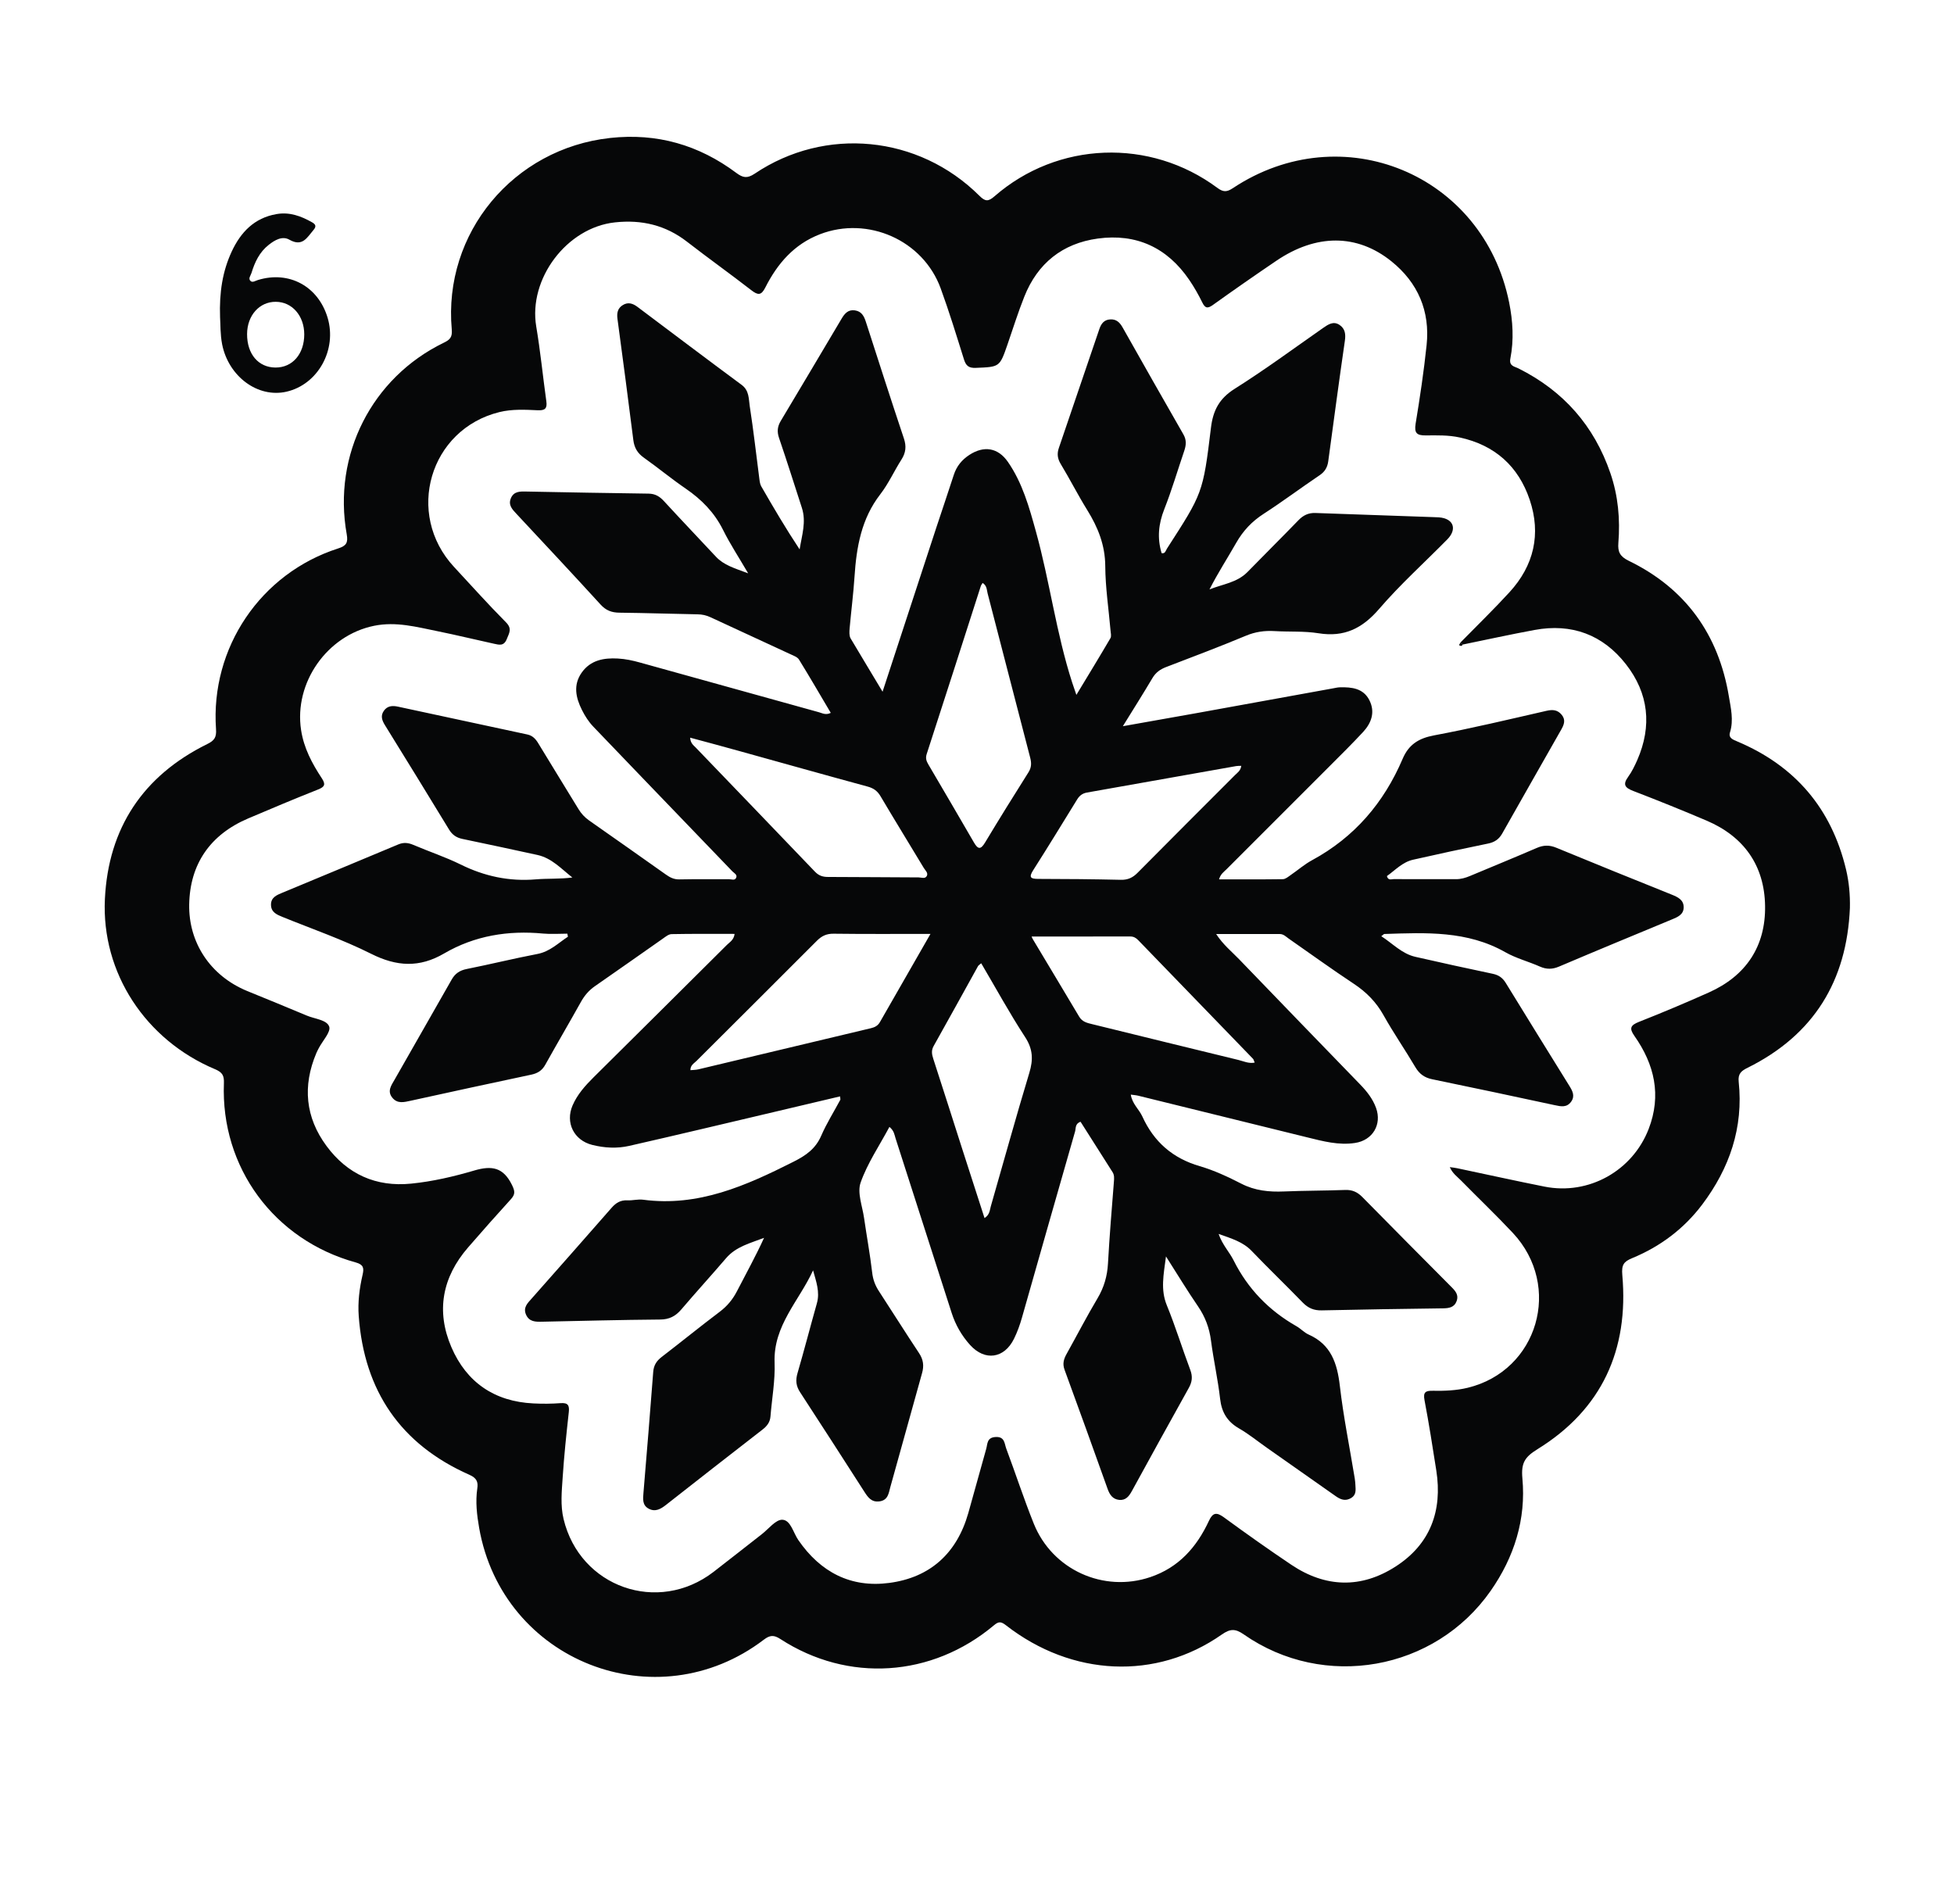 <?xml version="1.0" encoding="utf-8"?>
<!-- Generator: Adobe Illustrator 24.2.0, SVG Export Plug-In . SVG Version: 6.00 Build 0)  -->
<svg version="1.1" id="Layer_1" xmlns="http://www.w3.org/2000/svg" xmlns:xlink="http://www.w3.org/1999/xlink" x="0px" y="0px"
	 viewBox="0 0 431 420" style="enable-background:new 0 0 431 420;" xml:space="preserve">
<style type="text/css">
	.st0{fill:#060708;}
</style>
<g>
	<path class="st0" d="M408.04,200.26c-0.68,16.09-7.96,28-22.53,35.24c-1.42,0.7-2.19,1.31-2,3.1c1.07,10.12-2.02,19.08-8.05,27.09
		c-4.04,5.36-9.28,9.28-15.47,11.83c-1.83,0.76-2.35,1.45-2.15,3.73c1.45,16.47-4.49,29.62-18.73,38.41
		c-2.78,1.72-3.62,3.03-3.31,6.43c0.83,9.02-1.8,17.36-6.99,24.79c-12.32,17.64-36.76,21.98-54.47,9.62c-1.88-1.31-3-1.26-4.86,0.04
		c-14.46,10.12-33.02,9.29-47.6-2.06c-1.11-0.86-1.63-0.84-2.64,0.01c-13.71,11.5-32.19,12.71-47.11,3.03
		c-1.43-0.93-2.3-0.88-3.64,0.14c-23.72,18.08-57.64,4.76-62.8-24.65c-0.5-2.86-0.84-5.77-0.41-8.69c0.22-1.46-0.14-2.31-1.73-3.02
		c-15.18-6.71-23.21-18.52-24.42-35c-0.23-3.08,0.16-6.16,0.86-9.17c0.33-1.45,0.18-2.2-1.51-2.67
		c-18.03-4.96-29.81-20.98-29.09-39.53c0.06-1.66-0.29-2.39-1.95-3.09c-15.29-6.43-25.09-21.21-24.3-37.55
		c0.76-15.65,8.42-27.18,22.55-34.16c1.59-0.78,2.09-1.47,1.96-3.31c-1.26-17.95,9.86-34.37,26.94-39.85
		c1.78-0.57,2.23-1.24,1.89-3.13c-3.13-17.49,5.53-34.53,21.4-42.24c1.37-0.66,1.92-1.21,1.77-2.93
		c-1.92-21.27,13.6-39.91,34.95-42.24c10.32-1.13,19.55,1.54,27.8,7.7c1.45,1.08,2.4,1.29,4.05,0.19
		c15.6-10.49,36.15-8.48,49.55,4.83c1.29,1.29,1.95,1.38,3.36,0.15c13.92-12.13,34.29-12.9,49.16-1.86
		c1.32,0.98,2.11,0.93,3.42,0.06c24.11-15.98,55.24-3.1,60.94,25.22c0.82,4.07,1.07,8.24,0.27,12.36c-0.33,1.68,0.91,1.74,1.78,2.18
		c9.91,4.95,16.7,12.64,20.29,23.13c1.71,4.99,2.17,10.15,1.75,15.38c-0.15,1.94,0.33,2.97,2.3,3.93
		c12.53,6.09,19.81,16.26,22.08,29.92c0.42,2.54,1.08,5.21,0.25,7.89c-0.4,1.28,0.64,1.62,1.62,2.04
		c12.73,5.37,20.75,14.76,23.97,28.23C407.85,194.57,408.1,197.36,408.04,200.26z M322.63,142.17c-0.16-0.15-0.33-0.3-0.49-0.45
		c3.61-3.69,7.32-7.28,10.81-11.09c5.4-5.89,7.01-12.84,4.46-20.4c-2.49-7.39-7.69-12.06-15.45-13.74
		c-2.48-0.54-4.97-0.47-7.46-0.45c-1.98,0.02-2.59-0.5-2.25-2.6c0.95-5.75,1.81-11.52,2.42-17.31c0.79-7.51-1.91-13.79-7.77-18.5
		c-7.59-6.1-16.61-6.06-25.39-0.1c-4.68,3.17-9.33,6.41-13.93,9.7c-1.17,0.84-1.73,0.84-2.39-0.52c-0.84-1.71-1.79-3.39-2.87-4.97
		c-4.86-7.14-11.69-10.29-20.2-9.12c-7.77,1.07-13.26,5.46-16.18,12.8c-1.38,3.46-2.49,7.02-3.71,10.55
		c-1.74,5.03-1.73,4.95-6.99,5.17c-1.58,0.07-2.18-0.48-2.62-1.88c-1.64-5.24-3.25-10.5-5.13-15.65
		c-3.88-10.64-16.07-16.02-26.64-11.94c-5.7,2.2-9.38,6.48-12.04,11.74c-0.91,1.8-1.63,1.73-3.09,0.6
		c-4.67-3.62-9.48-7.05-14.15-10.67c-4.74-3.69-10.04-4.93-15.94-4.29c-10.63,1.15-19.12,12.46-17.35,22.97
		c0.92,5.47,1.46,11.01,2.23,16.52c0.22,1.58-0.33,2.02-1.89,1.95c-2.82-0.13-5.66-0.28-8.45,0.4
		c-15.42,3.79-20.89,22.46-10.01,34.17c3.8,4.09,7.52,8.25,11.45,12.21c1.39,1.4,0.71,2.34,0.17,3.69
		c-0.64,1.62-1.72,1.26-2.84,1.02c-4.14-0.9-8.25-1.91-12.4-2.75c-4.62-0.93-9.17-2.19-14.03-1.2
		c-10.36,2.11-17.69,12.54-16.1,22.99c0.61,4,2.42,7.37,4.57,10.64c0.89,1.35,0.66,1.89-0.83,2.48c-5.18,2.05-10.31,4.21-15.43,6.39
		c-8.35,3.56-12.83,10.04-12.99,18.97c-0.15,8.33,4.59,15.71,12.8,19.09c4.38,1.8,8.78,3.57,13.15,5.42
		c1.74,0.74,4.4,0.92,4.93,2.42c0.41,1.17-1.45,3.13-2.29,4.74c-0.19,0.37-0.39,0.74-0.55,1.12c-3.06,7.24-2.42,14.17,2.25,20.48
		c4.6,6.22,10.89,9.08,18.67,8.3c4.73-0.47,9.39-1.56,13.91-2.89c3.93-1.16,6.42-0.68,8.32,3.17c0.68,1.39,0.75,2.06-0.22,3.14
		c-3.19,3.51-6.34,7.06-9.45,10.65c-5.71,6.58-7.11,14.06-3.68,22.02c3.35,7.77,9.52,11.98,18.08,12.39c1.99,0.1,4,0.09,5.99-0.06
		c1.62-0.12,1.99,0.46,1.82,1.99c-0.53,4.79-1.04,9.58-1.35,14.38c-0.2,3.06-0.53,6.17,0.2,9.2c3.62,15.04,20.83,21.09,33.09,11.64
		c3.56-2.74,7.08-5.54,10.63-8.3c1.51-1.17,3.09-3.27,4.56-3.19c1.81,0.09,2.38,2.86,3.49,4.47c4.87,7.08,11.57,10.6,20.09,9.46
		c9.03-1.2,14.88-6.55,17.4-15.37c1.35-4.72,2.61-9.47,3.96-14.19c0.31-1.09,0.12-2.49,2.03-2.62c2.08-0.14,1.98,1.45,2.39,2.55
		c2.06,5.5,3.88,11.1,6.07,16.55c4.1,10.21,15.41,15.28,25.71,11.8c6.28-2.12,10.24-6.62,12.93-12.42c0.85-1.83,1.68-1.94,3.29-0.77
		c4.9,3.58,9.86,7.1,14.9,10.48c7.53,5.05,15.4,5.26,22.98,0.38c7.64-4.91,10.37-12.27,8.98-21.18c-0.81-5.18-1.62-10.36-2.6-15.51
		c-0.34-1.78,0.23-2.11,1.83-2.08c2.58,0.05,5.18-0.05,7.69-0.66c15.5-3.75,20.96-22.4,9.96-34.16c-3.7-3.95-7.63-7.69-11.42-11.55
		c-0.85-0.86-1.9-1.58-2.48-2.96c0.69,0.1,1.17,0.15,1.65,0.25c6.43,1.35,12.84,2.78,19.29,4.06c9.71,1.91,19.35-3.48,22.92-12.72
		c2.87-7.44,1.29-14.23-3.14-20.53c-1.21-1.71-0.84-2.37,1.03-3.11c5.18-2.04,10.32-4.21,15.4-6.48
		c8.21-3.67,12.53-10.2,12.39-19.09c-0.13-8.87-4.64-15.28-12.88-18.8c-5.35-2.28-10.74-4.45-16.17-6.54
		c-1.77-0.68-2.44-1.35-1.16-3.11c0.82-1.13,1.45-2.43,2.02-3.72c3.29-7.53,2.52-14.73-2.52-21.16c-5.09-6.5-11.96-9.05-20.14-7.53
		C333.18,139.93,327.91,141.09,322.63,142.17z"/>
	<path class="st0" d="M48.54,69.97c-0.19-5.5,0.55-10.14,2.57-14.49c1.98-4.25,4.97-7.41,9.88-8.26c2.88-0.5,5.39,0.43,7.82,1.8
		c0.82,0.46,1.03,0.91,0.32,1.73c-1.41,1.65-2.41,3.76-5.3,2.12c-1.55-0.89-3.21,0.07-4.55,1.13c-2.03,1.59-3.08,3.8-3.81,6.21
		c-0.19,0.61-0.8,1.25-0.18,1.79c0.44,0.38,1.07-0.08,1.61-0.24c6.86-2.1,13.28,1.38,15.36,8.31c2.12,7.07-2.13,14.73-9.05,16.32
		c-6.35,1.46-12.8-3.36-14.21-10.43C48.56,73.72,48.65,71.5,48.54,69.97z M54.5,73.67c-0.02,4.42,2.48,7.37,6.25,7.4
		c3.76,0.02,6.36-2.98,6.36-7.33c-0.01-4.1-2.69-7.17-6.29-7.17C57.22,66.55,54.52,69.58,54.5,73.67z"/>
	<path class="st0" d="M194.67,152.57c4.09-12.5,7.97-24.36,11.86-36.21c1.27-3.87,2.6-7.73,3.85-11.61
		c0.62-1.92,1.79-3.34,3.45-4.42c3.21-2.08,6.29-1.6,8.48,1.54c3.22,4.64,4.71,10.03,6.19,15.38c3.05,11,4.47,22.4,7.99,33.29
		c0.22,0.69,0.46,1.36,0.93,2.73c2.71-4.48,5.15-8.47,7.51-12.51c0.25-0.43,0.07-1.15,0.02-1.72c-0.41-4.73-1.13-9.45-1.16-14.18
		c-0.03-4.64-1.61-8.54-3.97-12.35c-2.06-3.32-3.83-6.82-5.85-10.16c-0.72-1.19-0.85-2.27-0.42-3.53
		c2.99-8.74,5.97-17.48,8.93-26.22c0.41-1.21,1.05-2.08,2.42-2.15c1.33-0.07,2.08,0.65,2.72,1.78c4.44,7.89,8.92,15.75,13.42,23.61
		c0.69,1.21,0.6,2.34,0.18,3.58c-1.47,4.31-2.75,8.69-4.42,12.92c-1.27,3.22-1.58,6.36-0.58,9.67c0.8,0.18,0.9-0.57,1.18-1
		c7.84-12.18,7.95-12.17,9.7-26.63c0.46-3.85,1.83-6.47,5.22-8.61c6.68-4.21,13.05-8.91,19.53-13.44c1.14-0.79,2.29-1.57,3.63-0.65
		c1.21,0.82,1.38,2.01,1.16,3.5c-1.29,8.86-2.46,17.73-3.67,26.6c-0.18,1.28-0.73,2.26-1.89,3.04c-4.14,2.79-8.14,5.79-12.33,8.5
		c-2.6,1.67-4.56,3.75-6.08,6.42c-1.92,3.38-4.05,6.65-5.89,10.27c2.89-1.17,6.08-1.48,8.4-3.86c3.72-3.82,7.52-7.57,11.22-11.4
		c1.06-1.1,2.21-1.65,3.74-1.6c8.65,0.32,17.31,0.6,25.96,0.91c0.83,0.03,1.69,0.02,2.47,0.26c2.26,0.69,2.56,2.73,0.66,4.66
		c-5.03,5.11-10.38,9.92-15.04,15.34c-3.7,4.3-7.7,6.27-13.35,5.36c-3.18-0.51-6.48-0.29-9.72-0.48c-2.19-0.13-4.22,0.15-6.3,1.02
		c-5.82,2.43-11.73,4.66-17.63,6.92c-1.3,0.5-2.27,1.2-3,2.43c-2.02,3.41-4.14,6.76-6.52,10.61c5.78-1.03,11.01-1.94,16.22-2.88
		c10.07-1.82,20.13-3.65,30.2-5.48c0.49-0.09,0.98-0.21,1.48-0.22c2.58-0.06,5.12,0.21,6.46,2.81c1.35,2.64,0.48,5.05-1.39,7.07
		c-2.38,2.56-4.87,5.02-7.34,7.49c-7.59,7.6-15.2,15.19-22.8,22.8c-0.55,0.55-1.28,1.01-1.61,2.19c4.84,0,9.46,0.03,14.08-0.04
		c0.58-0.01,1.19-0.54,1.72-0.91c1.58-1.08,3.04-2.37,4.71-3.27c9.36-5.07,15.85-12.68,19.98-22.36c1.34-3.15,3.52-4.53,6.9-5.17
		c8.33-1.56,16.59-3.54,24.86-5.43c1.38-0.31,2.43-0.21,3.34,0.9c0.91,1.12,0.5,2.16-0.1,3.22c-4.35,7.65-8.71,15.3-13.04,22.96
		c-0.71,1.25-1.67,1.91-3.1,2.2c-5.53,1.13-11.05,2.32-16.56,3.57c-2.34,0.53-3.94,2.31-5.77,3.61c0.27,1.03,0.98,0.67,1.47,0.67
		c4.58,0.02,9.16-0.02,13.75,0.01c1.12,0.01,2.12-0.29,3.12-0.71c4.91-2.06,9.84-4.07,14.72-6.18c1.48-0.64,2.79-0.67,4.29-0.05
		c8.46,3.49,16.94,6.92,25.43,10.33c1.39,0.56,2.71,1.16,2.68,2.86c-0.03,1.58-1.35,2.12-2.62,2.64
		c-8.29,3.44-16.59,6.87-24.85,10.38c-1.5,0.64-2.79,0.65-4.26,0c-2.5-1.11-5.23-1.81-7.59-3.15c-8.42-4.79-17.55-4.33-26.7-4.03
		c-0.12,0-0.24,0.17-0.68,0.49c2.54,1.63,4.54,3.87,7.53,4.55c5.68,1.29,11.36,2.55,17.06,3.74c1.34,0.28,2.2,0.91,2.9,2.07
		c4.64,7.58,9.34,15.13,14.02,22.69c0.68,1.1,1.26,2.21,0.37,3.45c-0.96,1.33-2.22,1.07-3.6,0.77c-9.01-1.95-18.02-3.85-27.05-5.72
		c-1.67-0.34-2.8-1.14-3.69-2.63c-2.28-3.87-4.85-7.57-7.04-11.49c-1.63-2.92-3.81-5.12-6.58-6.95c-4.85-3.21-9.57-6.63-14.35-9.96
		c-0.6-0.42-1.12-1-1.96-1c-4.54,0.01-9.09,0-14.03,0c1.54,2.36,3.42,3.86,5.05,5.55c8.89,9.25,17.83,18.45,26.75,27.67
		c1.46,1.51,2.73,3.12,3.46,5.12c1.34,3.67-0.74,7.15-4.61,7.74c-3.64,0.56-7.09-0.38-10.55-1.23c-12.42-3.06-24.83-6.12-37.25-9.18
		c-0.47-0.12-0.97-0.15-1.68-0.25c0.31,2.05,1.82,3.23,2.54,4.81c2.54,5.59,6.68,9.23,12.66,10.97c3.17,0.92,6.24,2.36,9.19,3.87
		c3.02,1.55,6.13,1.85,9.42,1.71c4.49-0.19,8.99-0.16,13.48-0.33c1.55-0.06,2.69,0.46,3.76,1.54c6.54,6.65,13.12,13.27,19.7,19.89
		c0.86,0.86,1.61,1.73,1.13,3.06c-0.52,1.43-1.69,1.6-3.03,1.62c-8.91,0.12-17.82,0.25-26.73,0.45c-1.72,0.04-2.99-0.49-4.19-1.72
		c-3.71-3.83-7.56-7.52-11.25-11.37c-1.94-2.03-4.42-2.74-7.31-3.77c0.84,2.42,2.37,3.96,3.3,5.82c3.14,6.28,7.8,11.08,13.88,14.54
		c0.94,0.53,1.7,1.4,2.67,1.83c4.96,2.2,6.31,6.34,6.89,11.33c0.79,6.82,2.17,13.58,3.28,20.36c0.08,0.49,0.12,0.99,0.15,1.49
		c0.06,1.08,0.23,2.18-0.94,2.88c-1.28,0.76-2.35,0.34-3.44-0.44c-5.03-3.55-10.07-7.08-15.11-10.62c-2.04-1.43-3.99-3.03-6.14-4.27
		c-2.62-1.5-3.87-3.56-4.21-6.55c-0.49-4.3-1.45-8.54-2.01-12.83c-0.36-2.8-1.28-5.26-2.87-7.58c-2.33-3.4-4.47-6.93-7.06-11
		c-0.54,4.09-1.22,7.35,0.19,10.79c1.91,4.67,3.39,9.51,5.17,14.24c0.56,1.48,0.41,2.67-0.34,4c-4.21,7.54-8.37,15.11-12.52,22.68
		c-0.64,1.17-1.36,2.14-2.83,1.99c-1.42-0.15-2.08-1.13-2.54-2.41c-3.13-8.77-6.29-17.54-9.5-26.29c-0.5-1.35-0.17-2.39,0.47-3.53
		c2.27-4.07,4.41-8.21,6.79-12.21c1.45-2.43,2.17-4.94,2.32-7.75c0.33-5.99,0.83-11.96,1.3-17.94c0.06-0.76,0.13-1.5-0.3-2.17
		c-2.35-3.71-4.71-7.41-7.05-11.1c-1.25,0.41-1.01,1.47-1.21,2.14c-3.95,13.68-7.81,27.38-11.72,41.07
		c-0.45,1.59-1.02,3.17-1.75,4.65c-2.14,4.37-6.42,4.99-9.69,1.37c-1.85-2.05-3.22-4.43-4.07-7.09
		c-4.12-12.84-8.24-25.67-12.37-38.5c-0.25-0.76-0.29-1.63-1.35-2.51c-2.22,4.15-4.86,8.03-6.36,12.3c-0.78,2.24,0.4,5.19,0.77,7.81
		c0.58,4.02,1.32,8.02,1.79,12.05c0.18,1.56,0.68,2.86,1.52,4.13c2.95,4.52,5.82,9.1,8.81,13.6c0.96,1.44,1.13,2.81,0.66,4.45
		c-2.36,8.36-4.63,16.75-6.99,25.11c-0.36,1.29-0.47,2.86-2.34,3.14c-1.88,0.28-2.65-0.97-3.48-2.26
		c-4.68-7.28-9.35-14.56-14.08-21.8c-0.91-1.39-1.03-2.65-0.57-4.22c1.49-5.11,2.82-10.27,4.27-15.4c0.71-2.52-0.17-4.82-0.84-7.27
		c-3.07,6.72-8.79,12.17-8.49,20.33c0.15,3.96-0.59,7.95-0.91,11.92c-0.1,1.26-0.78,2.12-1.75,2.87
		c-7.1,5.51-14.2,11.03-21.26,16.59c-1.19,0.94-2.38,1.64-3.85,0.86c-1.44-0.77-1.26-2.16-1.15-3.53
		c0.74-8.88,1.48-17.76,2.15-26.64c0.11-1.47,0.74-2.43,1.88-3.31c4.29-3.29,8.49-6.71,12.81-9.97c1.64-1.24,2.85-2.71,3.79-4.53
		c2-3.88,4.12-7.7,5.97-11.76c-3.04,1.18-6.18,1.91-8.39,4.5c-3.25,3.8-6.62,7.48-9.86,11.29c-1.28,1.5-2.66,2.22-4.7,2.23
		c-8.66,0.07-17.32,0.3-25.98,0.48c-1.45,0.03-2.88,0.06-3.59-1.59c-0.66-1.55,0.35-2.5,1.24-3.5c5.9-6.68,11.81-13.35,17.67-20.06
		c0.95-1.08,1.96-1.69,3.44-1.62c1.16,0.06,2.35-0.29,3.48-0.14c12.19,1.62,22.72-3.1,33.19-8.38c2.73-1.37,4.85-2.85,6.1-5.72
		c1.19-2.74,2.8-5.29,4.21-7.93c0.06-0.12-0.01-0.31-0.05-0.76c-4.87,1.15-9.69,2.29-14.51,3.43c-10.67,2.51-21.32,5.06-32.01,7.49
		c-2.69,0.61-5.45,0.46-8.16-0.22c-4.03-1.02-5.97-4.91-4.31-8.73c1.05-2.41,2.77-4.33,4.61-6.16c9.82-9.74,19.64-19.48,29.44-29.24
		c0.61-0.61,1.5-1.05,1.68-2.41c-4.68,0-9.29-0.04-13.9,0.05c-0.66,0.01-1.35,0.59-1.95,1.01c-4.98,3.47-9.93,7-14.93,10.45
		c-1.34,0.92-2.32,2.07-3.11,3.48c-2.59,4.64-5.28,9.23-7.87,13.87c-0.71,1.28-1.68,1.89-3.1,2.19c-8.85,1.87-17.69,3.8-26.54,5.74
		c-1.49,0.32-2.98,0.76-4.13-0.7c-1.14-1.45-0.17-2.7,0.51-3.9c4.19-7.38,8.43-14.73,12.61-22.11c0.76-1.34,1.77-2.02,3.29-2.33
		c5.22-1.04,10.39-2.32,15.62-3.32c2.78-0.53,4.58-2.4,6.74-3.81c-0.05-0.22-0.09-0.45-0.14-0.67c-1.77,0-3.56,0.14-5.31-0.02
		c-7.74-0.74-15.13,0.46-21.85,4.38c-5.47,3.2-10.48,2.9-16.09,0.09c-6.29-3.16-13.01-5.47-19.55-8.13
		c-1.28-0.52-2.53-1.04-2.56-2.67c-0.03-1.66,1.28-2.17,2.53-2.69c8.52-3.54,17.05-7.08,25.56-10.65c1.18-0.49,2.2-0.37,3.34,0.12
		c3.44,1.47,7.02,2.65,10.37,4.3c5.28,2.61,10.74,3.79,16.62,3.29c2.61-0.22,5.26-0.04,8.05-0.41c-2.45-1.92-4.53-4.27-7.7-4.97
		c-5.51-1.2-11.03-2.39-16.56-3.54c-1.3-0.27-2.22-0.89-2.93-2.06c-4.67-7.68-9.38-15.33-14.11-22.97
		c-0.66-1.06-1.08-2.08-0.28-3.22c0.79-1.14,1.93-1.18,3.13-0.92c9.51,2.04,19.03,4.09,28.54,6.14c1.14,0.25,1.82,0.98,2.41,1.97
		c2.92,4.84,5.91,9.63,8.84,14.46c0.62,1.02,1.37,1.84,2.35,2.53c5.66,3.96,11.3,7.94,16.94,11.93c0.89,0.63,1.76,1.09,2.95,1.07
		c3.66-0.08,7.33-0.01,11-0.04c0.53,0,1.27,0.36,1.56-0.34c0.28-0.67-0.45-1-0.83-1.38c-6.57-6.85-13.17-13.69-19.75-20.53
		c-3.64-3.78-7.26-7.58-10.9-11.36c-1.05-1.09-1.86-2.35-2.53-3.69c-1.38-2.74-1.99-5.55-0.07-8.27c1.94-2.75,4.85-3.28,7.97-3.11
		c1.67,0.09,3.29,0.44,4.9,0.89c13.14,3.66,26.29,7.31,39.43,10.95c0.77,0.21,1.52,0.7,2.64,0.15c-2.34-3.95-4.62-7.89-7.01-11.76
		c-0.35-0.56-1.2-0.86-1.87-1.17c-5.88-2.73-11.76-5.44-17.64-8.16c-0.92-0.43-1.85-0.64-2.88-0.65c-5.74-0.1-11.49-0.3-17.23-0.36
		c-1.7-0.02-2.96-0.49-4.14-1.79c-6.12-6.71-12.33-13.33-18.52-19.97c-0.93-1-1.91-1.95-1.27-3.48c0.65-1.55,2.02-1.51,3.38-1.48
		c8.99,0.17,17.99,0.35,26.98,0.46c1.48,0.02,2.46,0.62,3.42,1.67c3.78,4.11,7.63,8.15,11.44,12.23c1.76,1.89,4.11,2.55,7.12,3.68
		c-2.11-3.61-4.01-6.5-5.54-9.58c-1.92-3.85-4.74-6.71-8.24-9.11c-3.16-2.16-6.11-4.61-9.23-6.82c-1.4-0.99-2.11-2.19-2.32-3.89
		c-1.12-8.92-2.3-17.83-3.5-26.74c-0.17-1.28,0.04-2.33,1.18-3.03c1.16-0.72,2.22-0.36,3.22,0.39c7.66,5.75,15.29,11.52,22.99,17.21
		c1.7,1.26,1.54,3.09,1.79,4.71c0.83,5.32,1.42,10.69,2.12,16.03c0.07,0.56,0.15,1.18,0.42,1.65c2.68,4.66,5.41,9.3,8.46,13.9
		c0.48-3.07,1.51-6.04,0.5-9.16c-1.67-5.14-3.29-10.3-5.04-15.42c-0.48-1.4-0.35-2.54,0.39-3.77c4.49-7.49,8.94-15.01,13.4-22.52
		c0.67-1.13,1.44-2.07,2.94-1.85c1.46,0.21,2.01,1.24,2.42,2.52c2.77,8.59,5.53,17.17,8.39,25.73c0.58,1.73,0.43,3.14-0.54,4.66
		c-1.61,2.52-2.85,5.31-4.67,7.66c-4.18,5.4-5.25,11.64-5.68,18.16c-0.25,3.81-0.74,7.6-1.08,11.41c-0.06,0.73-0.12,1.61,0.21,2.2
		C189.84,144.56,192.11,148.29,194.67,152.57z M205.24,205.99c-7.41,0-14.39,0.05-21.36-0.04c-1.56-0.02-2.62,0.48-3.7,1.56
		c-8.81,8.85-17.69,17.65-26.53,26.48c-0.55,0.55-1.39,0.96-1.36,2.06c0.6-0.06,1.18-0.05,1.73-0.18
		c12.7-3.02,25.39-6.05,38.09-9.08c0.84-0.2,1.51-0.53,1.98-1.35C197.71,219.1,201.36,212.77,205.24,205.99z M152.23,162.71
		c0.06,1.21,0.72,1.66,1.23,2.18c8.77,9.13,17.56,18.24,26.31,27.39c0.84,0.87,1.71,1.15,2.86,1.15c6.66,0.01,13.33,0.08,19.99,0.1
		c0.61,0,1.44,0.39,1.81-0.32c0.35-0.68-0.34-1.22-0.67-1.77c-3.17-5.27-6.4-10.51-9.53-15.8c-0.69-1.17-1.53-1.78-2.84-2.14
		c-9.53-2.59-19.04-5.27-28.56-7.91C159.33,164.61,155.83,163.68,152.23,162.71z M216.74,128.58c-0.17,0.29-0.34,0.49-0.41,0.72
		c-3.97,12.35-7.91,24.7-11.93,37.03c-0.31,0.96-0.03,1.59,0.38,2.3c3.35,5.72,6.72,11.43,10.03,17.17
		c0.91,1.58,1.51,1.64,2.48,0.02c3.12-5.19,6.32-10.34,9.56-15.47c0.7-1.11,0.68-2.08,0.37-3.28c-3.15-12.06-6.24-24.13-9.38-36.19
		C217.64,130.12,217.71,129.18,216.74,128.58z M217.16,268.67c1.14-0.73,1.14-1.72,1.38-2.57c2.83-9.82,5.54-19.68,8.5-29.46
		c0.88-2.9,0.81-5.22-0.92-7.88c-3.44-5.27-6.46-10.81-9.69-16.29c-0.36,0.31-0.6,0.44-0.71,0.64c-3.26,5.87-6.49,11.76-9.78,17.61
		c-0.56,0.99-0.4,1.83-0.08,2.83c2.18,6.68,4.29,13.37,6.44,20.06C213.91,258.61,215.52,263.59,217.16,268.67z M227.55,206.57
		c0.01,0.03,0.11,0.33,0.27,0.6c3.4,5.69,6.83,11.37,10.22,17.08c0.68,1.15,1.78,1.39,2.91,1.66c10.73,2.63,21.46,5.28,32.19,7.88
		c1.12,0.27,2.26,0.85,3.61,0.59c-0.18-0.41-0.22-0.69-0.38-0.85c-8.44-8.73-16.89-17.45-25.33-26.18c-0.49-0.5-1-0.79-1.73-0.79
		C242.09,206.58,234.86,206.57,227.55,206.57z M273.79,168.92c-0.49,0.02-0.82,0-1.14,0.06c-10.96,1.94-21.92,3.89-32.88,5.83
		c-0.98,0.17-1.64,0.66-2.16,1.49c-3.22,5.23-6.42,10.47-9.72,15.65c-1.01,1.59-0.57,1.9,1.09,1.91c6.08,0.01,12.16,0.06,18.23,0.2
		c1.55,0.04,2.64-0.46,3.71-1.55c7.14-7.22,14.35-14.39,21.52-21.58C272.95,170.42,273.64,170.02,273.79,168.92z"/>
	<path class="st0" d="M322.63,142.17c-0.2,0.41-0.51,0.33-0.79,0.13c-0.03-0.02,0.19-0.38,0.3-0.58
		C322.3,141.87,322.46,142.02,322.63,142.17z"/>
</g>
</svg>
